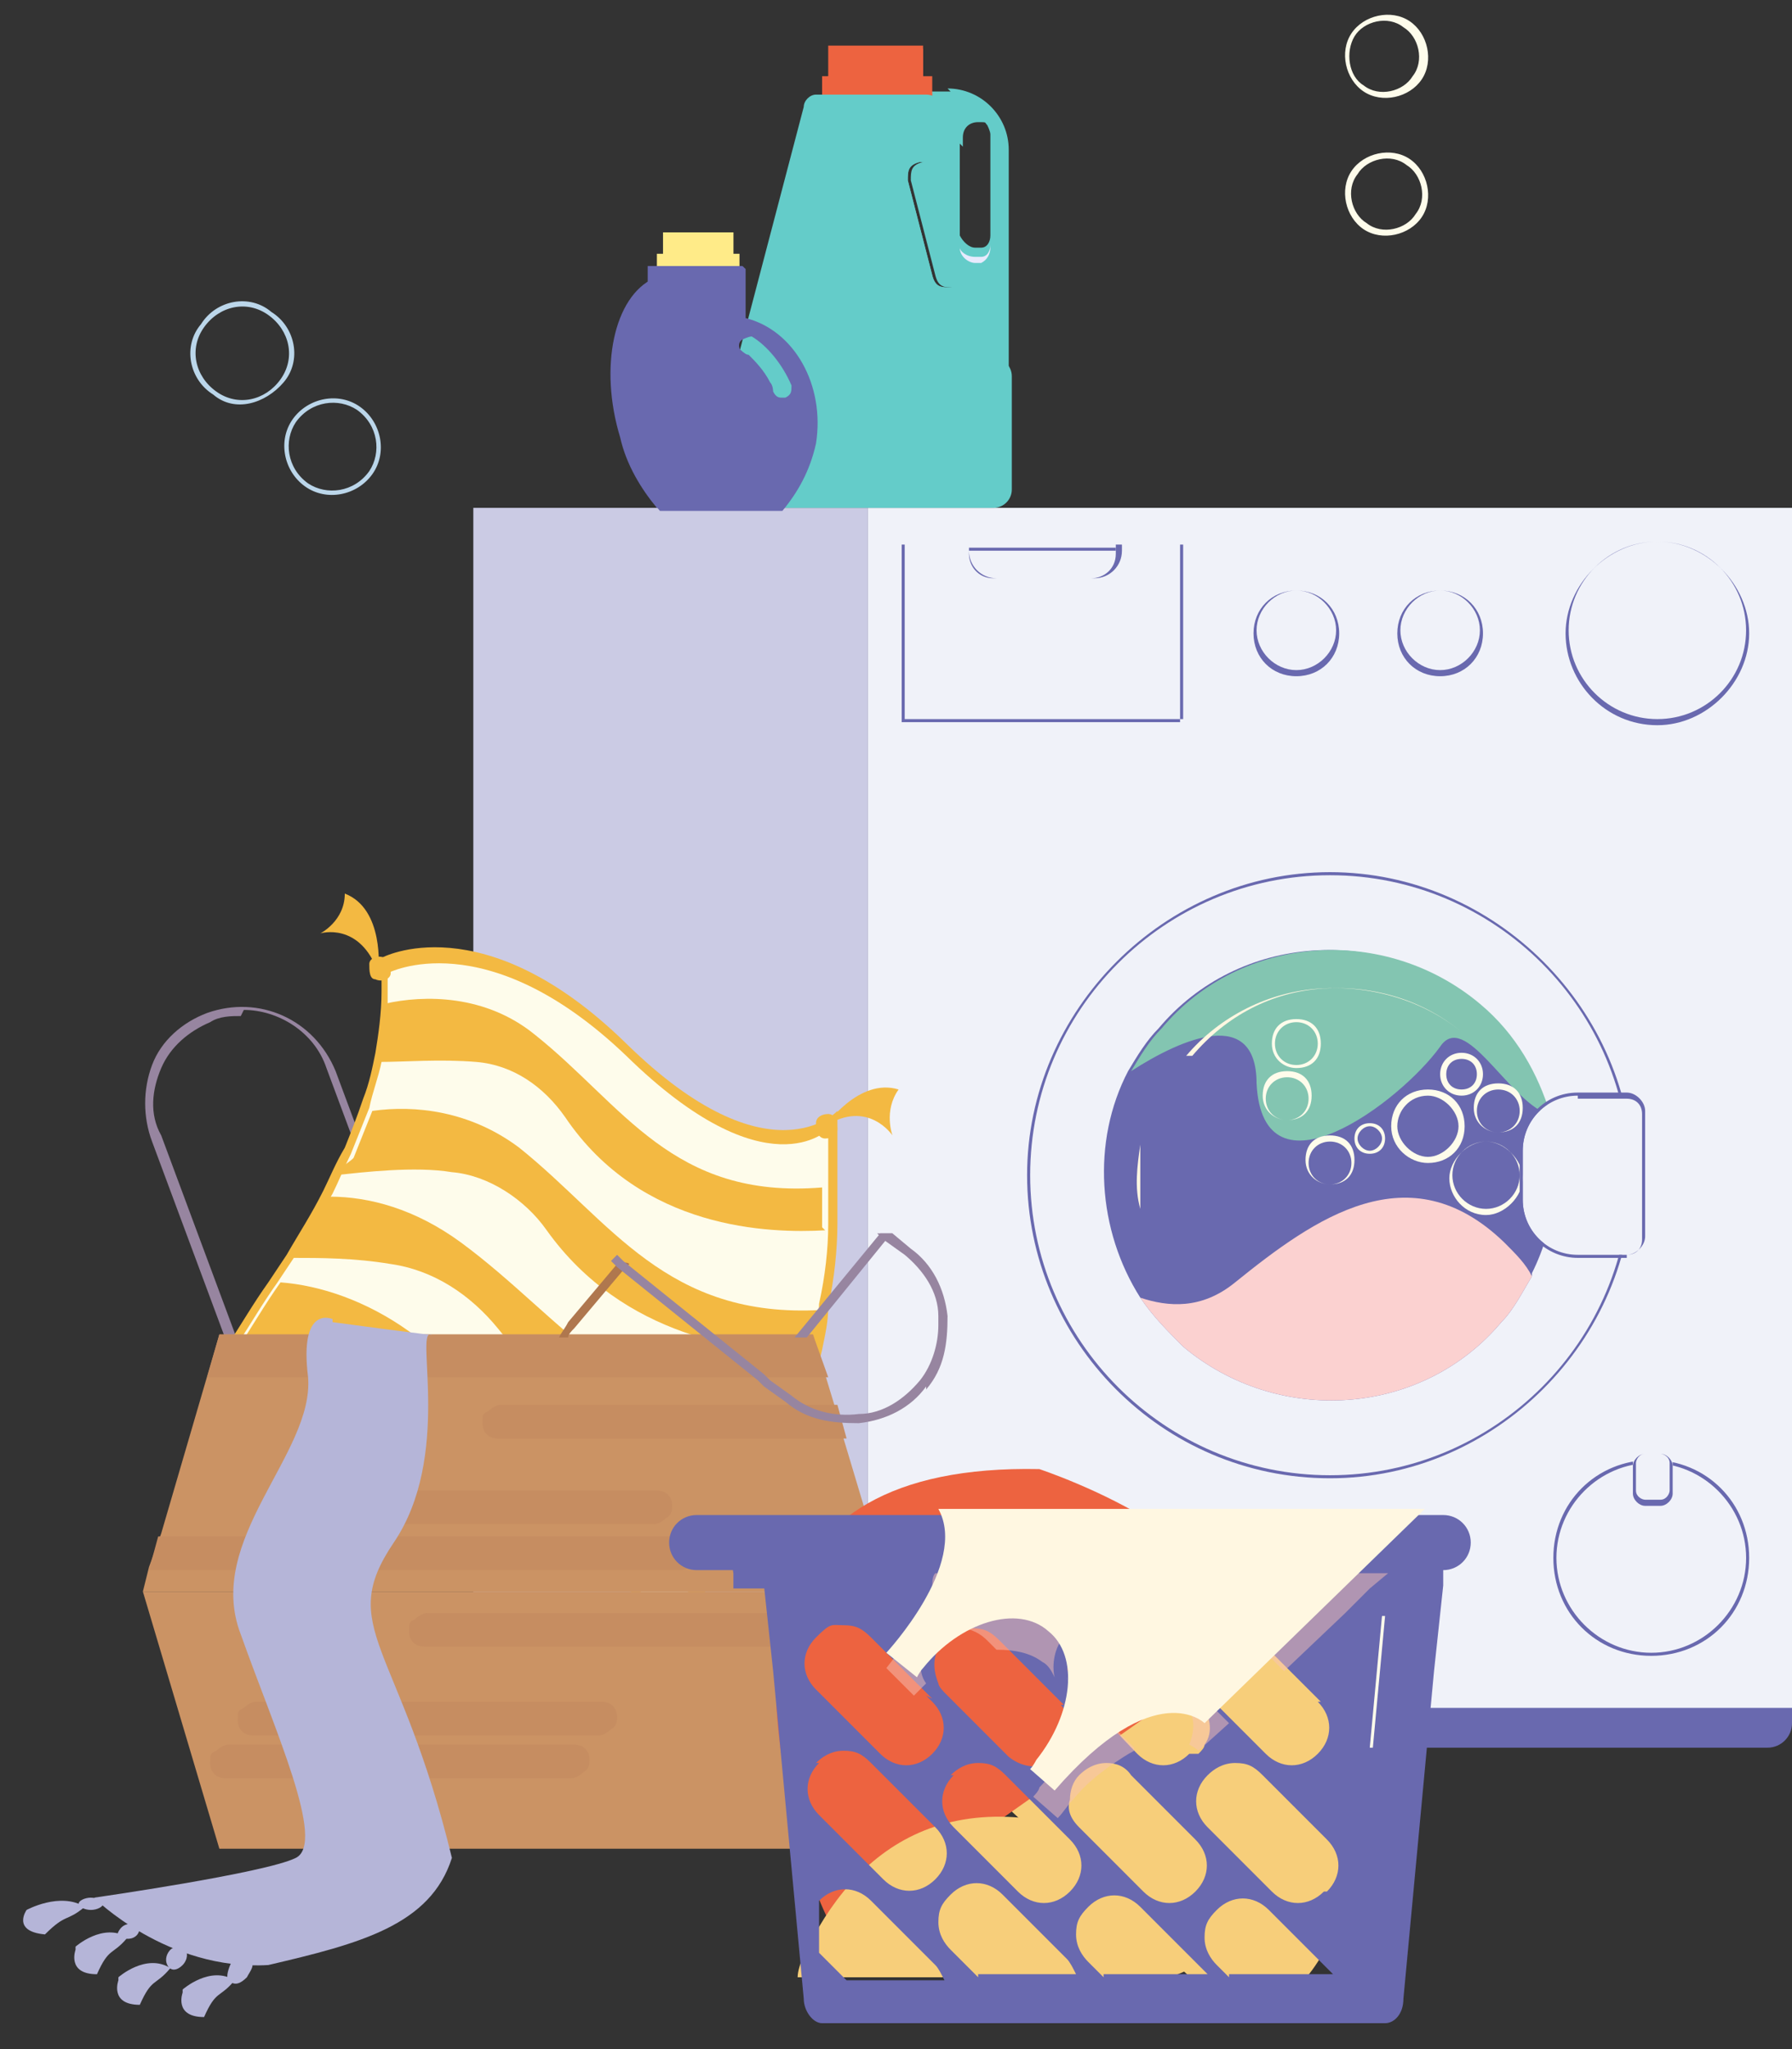 <svg width="63" height="72" viewBox="0 0 63 72" fill="none" xmlns="http://www.w3.org/2000/svg">
<rect x="0" y="0" width="63" height="72" fill="#333333" stroke="none"/>
<path d="M62.139 58.612H17.5C17.025 58.612 16.64 58.998 16.64 59.473V60.548C16.64 61.024 17.025 61.409 17.5 61.409H62.139C62.615 61.409 63 61.024 63 60.548V59.473C63 58.998 62.615 58.612 62.139 58.612Z" fill="#6969AF"/>
<path d="M30.515 17.845H16.64V60.011H30.515V17.845Z" fill="#CBCBE4"/>
<path d="M63 17.845H30.516V60.011H63V17.845Z" fill="#F0F2F9"/>
<path d="M58.052 58.182C56.116 58.182 54.61 56.676 54.61 54.74C54.61 52.804 56.116 51.298 58.052 51.298C59.988 51.298 61.494 52.804 61.494 54.74C61.494 56.676 59.988 58.182 58.052 58.182ZM58.052 51.405C56.224 51.405 54.718 52.911 54.718 54.74C54.718 56.568 56.224 58.074 58.052 58.074C59.881 58.074 61.387 56.568 61.387 54.74C61.387 52.911 59.881 51.405 58.052 51.405Z" fill="#6969AF"/>
<path d="M47.081 22.148C47.081 23.008 46.435 23.654 45.575 23.654C44.714 23.654 44.069 23.008 44.069 22.148C44.069 21.287 44.714 20.642 45.575 20.642C46.435 20.642 47.081 21.287 47.081 22.148Z" fill="#F0F2F9"/>
<path d="M45.575 23.761C44.714 23.761 44.069 23.116 44.069 22.255C44.069 21.395 44.714 20.749 45.575 20.749C46.435 20.749 47.081 21.395 47.081 22.255C47.081 23.116 46.435 23.761 45.575 23.761ZM45.575 20.749C44.822 20.749 44.176 21.395 44.176 22.148C44.176 22.901 44.822 23.546 45.575 23.546C46.328 23.546 46.973 22.901 46.973 22.148C46.973 21.395 46.328 20.749 45.575 20.749Z" fill="#6969AF"/>
<path d="M50.63 23.654C51.462 23.654 52.136 22.98 52.136 22.148C52.136 21.316 51.462 20.642 50.63 20.642C49.798 20.642 49.124 21.316 49.124 22.148C49.124 22.98 49.798 23.654 50.63 23.654Z" fill="#F0F2F9"/>
<path d="M50.63 23.761C49.77 23.761 49.124 23.116 49.124 22.255C49.124 21.395 49.77 20.749 50.63 20.749C51.49 20.749 52.136 21.395 52.136 22.255C52.136 23.116 51.49 23.761 50.63 23.761ZM50.63 20.749C49.877 20.749 49.232 21.395 49.232 22.148C49.232 22.901 49.877 23.546 50.63 23.546C51.383 23.546 52.028 22.901 52.028 22.148C52.028 21.395 51.383 20.749 50.63 20.749Z" fill="#6969AF"/>
<path d="M46.758 51.943C40.842 51.943 36.109 47.103 36.109 41.294C36.109 35.486 40.949 30.645 46.758 30.645C52.566 30.645 57.407 35.486 57.407 41.294C57.407 47.103 52.566 51.943 46.758 51.943ZM46.758 30.753C40.949 30.753 36.217 35.486 36.217 41.294C36.217 47.103 40.949 51.836 46.758 51.836C52.566 51.836 57.299 47.103 57.299 41.294C57.299 35.486 52.566 30.753 46.758 30.753Z" fill="#6969AF"/>
<path d="M53.857 44.844C53.535 45.382 53.212 46.027 52.782 46.457C49.985 49.792 44.929 50.115 41.595 47.318C41.057 46.78 40.519 46.242 40.089 45.597C38.583 43.23 38.368 40.111 39.659 37.637C39.981 37.099 40.304 36.562 40.734 36.131C43.531 32.797 48.587 32.474 51.921 35.271C53.212 36.346 53.965 37.745 54.395 39.143C54.933 40.972 54.718 43.015 53.857 44.736V44.844Z" fill="#6969AF"/>
<path d="M53.857 44.844C53.534 45.382 53.212 46.027 52.781 46.457C49.985 49.792 44.929 50.114 41.595 47.318C41.057 46.78 40.519 46.242 40.089 45.597C41.057 45.919 42.24 46.027 43.423 45.059C46.22 42.8 49.554 40.434 52.889 43.661C53.319 44.091 53.642 44.414 53.857 44.844Z" fill="#FBD1D0"/>
<path d="M54.395 39.143C52.996 38.605 51.491 35.486 50.63 36.777C49.232 38.713 44.391 42.37 44.176 38.067C44.176 35.378 41.595 36.454 39.766 37.637C40.089 37.099 40.411 36.561 40.842 36.131C43.638 32.797 48.694 32.474 52.028 35.271C53.319 36.346 54.072 37.745 54.502 39.143H54.395Z" fill="#83C5B1"/>
<path d="M52.244 42.693C51.491 42.693 50.953 42.047 50.953 41.402C50.953 40.756 51.598 40.111 52.244 40.111C52.889 40.111 53.534 40.756 53.534 41.402C53.534 42.047 52.889 42.693 52.244 42.693ZM52.244 40.111C51.598 40.111 51.06 40.649 51.06 41.294C51.06 41.94 51.598 42.477 52.244 42.477C52.889 42.477 53.427 41.94 53.427 41.294C53.427 40.649 52.889 40.111 52.244 40.111Z" fill="#FEFCEB"/>
<path d="M45.252 39.358C44.822 39.358 44.392 39.035 44.392 38.498C44.392 37.96 44.714 37.637 45.252 37.637C45.79 37.637 46.112 37.96 46.112 38.498C46.112 39.035 45.79 39.358 45.252 39.358ZM45.252 37.852C44.822 37.852 44.499 38.175 44.499 38.605C44.499 39.035 44.822 39.358 45.252 39.358C45.682 39.358 46.005 39.035 46.005 38.605C46.005 38.175 45.682 37.852 45.252 37.852Z" fill="#FEFCEB"/>
<path d="M48.156 40.541C47.834 40.541 47.618 40.326 47.618 40.004C47.618 39.681 47.834 39.466 48.156 39.466C48.479 39.466 48.694 39.681 48.694 40.004C48.694 40.326 48.479 40.541 48.156 40.541ZM48.156 39.573C47.941 39.573 47.726 39.788 47.726 40.004C47.726 40.219 47.941 40.434 48.156 40.434C48.371 40.434 48.587 40.219 48.587 40.004C48.587 39.788 48.371 39.573 48.156 39.573Z" fill="#FEFCEB"/>
<path d="M52.674 39.788C52.244 39.788 51.813 39.466 51.813 38.928C51.813 38.39 52.136 38.067 52.674 38.067C53.212 38.067 53.534 38.39 53.534 38.928C53.534 39.466 53.212 39.788 52.674 39.788ZM52.674 38.282C52.244 38.282 51.921 38.605 51.921 39.035C51.921 39.466 52.244 39.788 52.674 39.788C53.104 39.788 53.427 39.466 53.427 39.035C53.427 38.605 53.104 38.282 52.674 38.282Z" fill="#FEFCEB"/>
<path d="M46.758 41.617C46.328 41.617 45.897 41.294 45.897 40.757C45.897 40.219 46.22 39.896 46.758 39.896C47.296 39.896 47.618 40.219 47.618 40.757C47.618 41.294 47.296 41.617 46.758 41.617ZM46.758 40.111C46.328 40.111 46.005 40.434 46.005 40.864C46.005 41.294 46.328 41.617 46.758 41.617C47.188 41.617 47.511 41.294 47.511 40.864C47.511 40.434 47.188 40.111 46.758 40.111Z" fill="#FEFCEB"/>
<path d="M51.383 38.498C50.953 38.498 50.63 38.175 50.63 37.745C50.63 37.314 50.953 36.992 51.383 36.992C51.813 36.992 52.136 37.314 52.136 37.745C52.136 38.175 51.813 38.498 51.383 38.498ZM51.383 37.207C51.06 37.207 50.845 37.422 50.845 37.745C50.845 38.067 51.06 38.282 51.383 38.282C51.706 38.282 51.921 38.067 51.921 37.745C51.921 37.422 51.706 37.207 51.383 37.207Z" fill="#FEFCEB"/>
<path d="M50.2 40.864C49.554 40.864 48.909 40.326 48.909 39.573C48.909 38.82 49.447 38.282 50.2 38.282C50.953 38.282 51.491 38.82 51.491 39.573C51.491 40.326 50.953 40.864 50.2 40.864ZM50.2 38.498C49.554 38.498 49.124 39.035 49.124 39.573C49.124 40.111 49.662 40.649 50.2 40.649C50.738 40.649 51.276 40.111 51.276 39.573C51.276 39.035 50.738 38.498 50.2 38.498Z" fill="#FEFCEB"/>
<path d="M45.575 37.529C45.144 37.529 44.714 37.207 44.714 36.669C44.714 36.131 45.037 35.808 45.575 35.808C46.112 35.808 46.435 36.131 46.435 36.669C46.435 37.207 46.112 37.529 45.575 37.529ZM45.575 35.916C45.144 35.916 44.822 36.239 44.822 36.669C44.822 37.099 45.144 37.422 45.575 37.422C46.005 37.422 46.328 37.099 46.328 36.669C46.328 36.239 46.005 35.916 45.575 35.916Z" fill="#FEFCEB"/>
<path d="M40.089 42.478C40.089 41.725 40.089 40.972 40.089 40.219C39.981 40.972 39.874 41.725 40.089 42.478Z" fill="#FFF7E1"/>
<path d="M41.702 37.099C42.886 35.701 44.607 34.84 46.435 34.733C48.264 34.625 50.092 35.163 51.491 36.346C50.092 35.163 48.371 34.625 46.543 34.733C44.714 34.84 43.101 35.701 41.917 37.099H41.702Z" fill="#FFF7E1"/>
<path d="M57.837 50.975H58.375C58.59 50.975 58.805 51.19 58.805 51.405V52.373C58.805 52.589 58.59 52.804 58.375 52.804H57.837C57.622 52.804 57.407 52.589 57.407 52.373V51.405C57.407 51.19 57.622 50.975 57.837 50.975Z" fill="#F0F2F9"/>
<path d="M58.375 52.911H57.837C57.622 52.911 57.407 52.696 57.407 52.481V51.513C57.407 51.298 57.622 51.083 57.837 51.083H58.375C58.59 51.083 58.805 51.298 58.805 51.513V52.481C58.805 52.696 58.59 52.911 58.375 52.911ZM57.837 51.083C57.622 51.083 57.514 51.298 57.514 51.405V52.373C57.514 52.589 57.73 52.696 57.837 52.696H58.375C58.59 52.696 58.698 52.481 58.698 52.373V51.405C58.698 51.19 58.483 51.083 58.375 51.083H57.837Z" fill="#6969AF"/>
<path d="M57.191 44.091H55.471C54.395 44.091 53.534 43.23 53.534 42.155V40.434C53.534 39.358 54.395 38.498 55.471 38.498H57.191C57.514 38.498 57.837 38.82 57.837 39.143V43.553C57.837 43.876 57.514 44.198 57.191 44.198V44.091Z" fill="#F0F2F9"/>
<path d="M57.191 44.199H55.47C54.395 44.199 53.427 43.338 53.427 42.155V40.434C53.427 39.358 54.287 38.39 55.47 38.39H57.191C57.514 38.39 57.837 38.713 57.837 39.035V43.446C57.837 43.768 57.514 44.091 57.191 44.091V44.199ZM55.47 38.498C54.395 38.498 53.534 39.358 53.534 40.434V42.155C53.534 43.23 54.395 44.091 55.47 44.091H57.191C57.514 44.091 57.729 43.876 57.729 43.553V39.143C57.729 38.82 57.514 38.605 57.191 38.605H55.47V38.498Z" fill="#6969AF"/>
<path d="M39.981 19.244H33.635C33.16 19.244 32.775 19.629 32.775 20.104V20.857C32.775 21.332 33.16 21.718 33.635 21.718H39.981C40.456 21.718 40.842 21.332 40.842 20.857V20.104C40.842 19.629 40.456 19.244 39.981 19.244Z" fill="#F0F2F9"/>
<path d="M39.981 21.825H33.635C33.097 21.825 32.667 21.395 32.667 20.857V20.212C32.667 19.674 33.097 19.244 33.635 19.244H39.981C40.519 19.244 40.949 19.674 40.949 20.212V20.857C40.949 21.395 40.519 21.825 39.981 21.825ZM33.635 19.351C33.205 19.351 32.775 19.674 32.775 20.212V20.857C32.775 21.287 33.097 21.718 33.635 21.718H39.981C40.411 21.718 40.842 21.395 40.842 20.857V20.212C40.842 19.782 40.519 19.351 39.981 19.351H33.635Z" fill="#6969AF"/>
<path d="M41.702 19.029V25.267H31.699V19.029H34.065V19.351C34.065 19.889 34.495 20.212 34.926 20.212H38.368C38.906 20.212 39.228 19.782 39.228 19.351V19.029H41.487H41.702Z" fill="#F0F2F9"/>
<path d="M41.702 25.375H31.699V19.136H34.065V19.459C34.065 19.889 34.388 20.319 34.926 20.319H38.368C38.798 20.319 39.228 19.997 39.228 19.459V19.136H41.487V25.375H41.702ZM31.806 25.267H41.595V19.136H39.443V19.351C39.443 19.889 39.013 20.319 38.475 20.319H35.033C34.495 20.319 34.065 19.889 34.065 19.351V19.136H31.806V25.267Z" fill="#6969AF"/>
<path d="M58.267 25.375C60.049 25.375 61.494 23.93 61.494 22.148C61.494 20.366 60.049 18.921 58.267 18.921C56.485 18.921 55.04 20.366 55.04 22.148C55.04 23.93 56.485 25.375 58.267 25.375Z" fill="#F0F2F9"/>
<path d="M58.267 25.482C56.439 25.482 55.04 23.977 55.04 22.256C55.04 20.534 56.546 19.029 58.267 19.029C59.988 19.029 61.494 20.534 61.494 22.256C61.494 23.977 59.988 25.482 58.267 25.482ZM58.267 19.029C56.546 19.029 55.148 20.427 55.148 22.148C55.148 23.869 56.546 25.267 58.267 25.267C59.988 25.267 61.386 23.869 61.386 22.148C61.386 20.427 59.988 19.029 58.267 19.029Z" fill="#6969AF"/>
<path d="M12.015 51.62C11.477 51.62 11.046 51.62 10.616 51.298C9.756 50.867 9.11 50.222 8.788 49.362L5.346 40.111C5.023 39.251 5.023 38.282 5.346 37.422C5.668 36.561 6.421 35.916 7.282 35.593C9.11 34.948 11.046 35.809 11.799 37.637L15.242 46.888C15.887 48.716 15.026 50.652 13.198 51.405C12.768 51.513 12.445 51.62 12.015 51.62ZM8.465 35.701C8.142 35.701 7.712 35.701 7.389 35.916C6.636 36.239 5.991 36.777 5.668 37.529C5.346 38.282 5.238 39.143 5.668 39.896L9.11 49.147C9.433 49.899 9.971 50.545 10.724 50.867C11.477 51.19 12.337 51.298 13.09 50.867C14.704 50.222 15.564 48.394 14.919 46.78L11.477 37.529C11.046 36.239 9.756 35.486 8.572 35.486L8.465 35.701Z" fill="#9785A0"/>
<path d="M26.428 53.987C26.105 54.525 25.783 54.955 25.352 55.385C24.922 55.815 24.492 56.246 23.954 56.568C23.739 56.676 23.631 56.783 23.416 56.891C20.835 53.879 19.436 58.612 8.035 48.931C7.82 48.716 7.604 48.608 7.389 48.393C7.604 47.963 7.82 47.64 8.035 47.21C8.465 46.565 8.895 45.812 9.433 45.059C9.648 44.736 9.863 44.413 10.078 44.091C10.509 43.338 10.939 42.693 11.369 41.832C11.584 41.402 11.799 40.864 12.122 40.326C12.337 39.788 12.552 39.25 12.768 38.605C12.983 38.067 13.09 37.529 13.198 36.992C13.305 36.346 13.413 35.593 13.413 34.84C13.413 34.518 13.413 34.087 13.413 33.657C13.413 33.657 16.962 31.721 22.018 36.669C27.073 41.617 29.44 39.035 29.44 39.035C29.44 39.035 29.44 39.465 29.44 39.573C29.44 39.681 29.44 40.003 29.44 40.434C29.44 40.756 29.44 41.079 29.44 41.509C29.44 41.94 29.44 42.477 29.44 43.015C29.44 43.876 29.332 44.951 29.117 45.919C29.117 46.457 29.01 46.888 28.902 47.425C28.687 48.286 28.579 49.146 28.257 50.007C28.149 50.545 27.934 51.083 27.719 51.513C27.396 52.266 27.073 53.126 26.643 53.772L26.428 53.987Z" fill="#F3B942"/>
<path d="M26.213 53.664C25.89 54.202 25.568 54.632 25.137 55.062C24.707 55.493 24.277 55.923 23.739 56.246C23.524 56.353 23.416 56.461 23.201 56.568C20.727 53.664 19.329 58.289 8.357 48.931C8.142 48.716 7.927 48.608 7.712 48.393C7.927 48.071 8.142 47.64 8.357 47.21C8.788 46.565 9.218 45.812 9.756 45.059C9.971 44.736 10.186 44.413 10.401 44.091C10.831 43.445 11.262 42.693 11.692 41.94C11.907 41.509 12.122 40.971 12.337 40.541C12.552 40.003 12.768 39.465 12.983 38.928C13.09 38.39 13.305 37.852 13.413 37.314C13.521 36.669 13.628 36.023 13.628 35.27C13.628 34.948 13.628 34.518 13.628 34.195C13.628 34.195 17.07 32.366 22.018 37.099C26.966 41.94 29.117 39.681 29.117 39.681C29.117 39.681 29.117 39.681 29.117 39.788C29.117 39.896 29.117 40.218 29.117 40.541C29.117 40.864 29.117 41.187 29.117 41.617C29.117 42.047 29.117 42.585 29.117 43.015C29.117 43.876 29.01 44.844 28.795 45.812C28.795 46.242 28.687 46.78 28.579 47.318C28.472 48.178 28.257 48.931 27.934 49.792C27.826 50.33 27.611 50.76 27.396 51.298C27.074 52.051 26.751 52.803 26.321 53.449L26.213 53.664Z" fill="#FEFCEB"/>
<path d="M13.736 34.195C13.736 34.41 13.413 34.518 13.198 34.41C12.983 34.41 12.983 34.087 12.983 33.872C12.983 33.657 13.305 33.55 13.521 33.657C13.736 33.765 13.736 33.98 13.736 34.195Z" fill="#F3B942"/>
<path d="M29.44 39.681C29.44 39.896 29.225 40.004 29.01 40.004C28.795 40.004 28.687 39.788 28.687 39.466C28.687 39.251 28.902 39.143 29.117 39.143C29.332 39.143 29.44 39.358 29.44 39.681Z" fill="#F3B942"/>
<path d="M29.01 39.573C29.01 39.573 30.193 37.852 31.591 38.282C31.053 39.035 31.376 39.896 31.376 39.896C31.376 39.896 30.516 38.605 29.01 39.573Z" fill="#F3B942"/>
<path d="M13.305 34.087C13.305 34.087 13.52 31.936 12.122 31.398C12.122 32.366 11.261 32.797 11.261 32.797C11.261 32.797 12.66 32.366 13.305 34.195V34.087Z" fill="#F3B942"/>
<path d="M23.309 56.461C23.309 56.246 23.631 56.138 23.846 56.246C24.062 56.246 24.062 56.568 24.062 56.784C24.062 56.999 23.739 57.106 23.524 56.999C23.309 56.999 23.309 56.676 23.309 56.461Z" fill="#EEDCD0"/>
<path d="M7.712 48.501C7.712 48.286 8.035 48.178 8.25 48.286C8.465 48.394 8.465 48.609 8.465 48.824C8.465 49.039 8.142 49.146 7.927 49.039C7.712 49.039 7.712 48.716 7.712 48.501Z" fill="#EEDCD0"/>
<path d="M7.497 49.147C7.819 48.931 8.142 48.716 8.142 48.716C7.927 48.716 7.604 48.716 7.497 48.716C7.497 48.716 7.497 48.931 7.497 49.039V49.147Z" fill="#EEDCD0"/>
<path d="M23.739 56.568C23.739 56.568 23.524 58.72 24.922 59.258C24.922 58.289 25.783 57.859 25.783 57.859C25.783 57.859 24.384 58.289 23.739 56.461V56.568Z" fill="#EEDCD0"/>
<path d="M29.01 43.23C27.073 43.338 22.556 43.23 19.867 39.251C19.114 38.175 18.038 37.422 16.747 37.314C15.457 37.207 14.273 37.314 13.305 37.314C13.413 36.669 13.52 36.023 13.52 35.271C14.919 34.948 17.07 34.948 18.791 36.346C21.91 38.82 23.631 42.155 28.902 41.724C28.902 42.155 28.902 42.693 28.902 43.123L29.01 43.23Z" fill="#F3B942"/>
<path d="M28.472 47.533C26.213 47.533 21.91 46.995 19.221 43.23C18.468 42.155 17.177 41.294 15.887 41.187C14.596 40.971 12.767 41.187 11.799 41.294C11.799 41.079 12.445 40.756 12.445 40.649C12.66 40.111 12.875 39.573 13.09 39.035C14.596 38.82 16.532 39.035 18.253 40.326C21.48 42.908 23.416 46.35 28.902 46.027C28.902 46.457 28.794 46.995 28.687 47.533H28.472Z" fill="#F3B942"/>
<path d="M27.289 51.513C24.815 51.405 20.512 50.437 17.5 46.672C16.532 45.489 15.242 44.629 13.736 44.414C12.445 44.199 11.262 44.199 10.293 44.199C10.724 43.553 11.154 42.8 11.584 42.047C12.983 42.047 14.596 42.477 16.21 43.661C19.867 46.35 22.018 50.007 27.826 50.007C27.719 50.545 27.504 50.975 27.289 51.513Z" fill="#F3B942"/>
<path d="M26.213 53.664C25.89 54.202 25.568 54.632 25.137 55.062C22.448 54.632 18.576 53.449 15.779 50.007C14.811 48.824 13.305 47.855 11.799 47.533C10.616 47.318 9.433 47.21 8.465 47.21C8.895 46.565 9.325 45.812 9.863 45.059C11.262 45.166 12.875 45.704 14.381 46.78C18.146 49.577 20.512 53.126 26.321 53.556L26.213 53.664Z" fill="#F3B942"/>
<path d="M31.268 55.923H5.023L5.238 55.062L5.668 53.879L7.712 46.888H28.579L29.332 49.362L29.655 50.545L31.268 55.923Z" fill="#CB9364"/>
<path d="M31.268 55.923L31.053 56.676L30.731 57.859L28.579 64.959H7.712L5.023 55.923H31.268Z" fill="#CB9364"/>
<path d="M29.117 48.394H7.282L7.712 46.888H28.579L29.117 48.394Z" fill="#C68D61"/>
<path d="M24.6 54.525C24.6 54.632 24.6 54.847 24.384 54.955C24.384 54.955 24.169 55.17 23.954 55.17H5.238L5.561 53.987H23.954C24.277 53.987 24.492 54.202 24.492 54.525H24.6Z" fill="#C68D61"/>
<path d="M31.053 56.676L30.731 57.859H14.919C14.596 57.859 14.381 57.644 14.381 57.321C14.381 56.998 14.381 56.999 14.596 56.891C14.596 56.891 14.811 56.676 15.026 56.676H31.161H31.053Z" fill="#C68D61"/>
<path d="M23.631 52.911C23.631 53.019 23.631 53.234 23.416 53.341C23.416 53.341 23.201 53.556 22.986 53.556H10.831C10.509 53.556 10.293 53.341 10.293 53.019C10.293 52.696 10.293 52.696 10.509 52.588C10.509 52.588 10.724 52.373 10.939 52.373H23.094C23.416 52.373 23.631 52.589 23.631 52.911Z" fill="#C68D61"/>
<path d="M29.655 50.545H17.5C17.178 50.545 16.962 50.33 16.962 50.007C16.962 49.684 16.962 49.684 17.178 49.577C17.178 49.577 17.393 49.361 17.608 49.361H29.44L29.763 50.545H29.655Z" fill="#C68D61"/>
<path d="M21.695 60.333C21.695 60.441 21.695 60.656 21.48 60.764C21.48 60.764 21.265 60.979 21.05 60.979H8.895C8.573 60.979 8.357 60.764 8.357 60.441C8.357 60.118 8.357 60.118 8.573 60.011C8.573 60.011 8.788 59.795 9.003 59.795H21.157C21.48 59.795 21.695 60.011 21.695 60.333Z" fill="#C68D61"/>
<path d="M20.727 61.839C20.727 61.947 20.727 62.162 20.512 62.269C20.512 62.269 20.297 62.484 20.082 62.484H7.927C7.604 62.484 7.389 62.269 7.389 61.947C7.389 61.624 7.389 61.624 7.604 61.516C7.604 61.516 7.82 61.301 8.035 61.301H20.189C20.512 61.301 20.727 61.516 20.727 61.839Z" fill="#C68D61"/>
<path d="M28.364 46.995L31.161 43.553L31.376 43.338H30.946L27.934 46.995H28.364Z" fill="#9785A0"/>
<path d="M19.974 46.995C19.974 46.888 20.082 46.78 20.189 46.672L21.91 44.629L22.126 44.413C22.018 44.306 21.803 44.413 21.695 44.413L19.974 46.457C19.867 46.672 19.759 46.78 19.652 46.995H19.974Z" fill="#AF774E"/>
<path d="M32.559 48.716C32.021 49.469 31.161 49.899 30.193 50.007C29.225 50.007 28.364 49.899 27.611 49.254L26.858 48.716L26.643 48.501L21.695 44.521L21.48 44.306L21.695 44.091L21.91 44.306L26.858 48.286L27.073 48.501L27.826 49.039C28.472 49.577 29.332 49.792 30.193 49.684C31.053 49.684 31.806 49.146 32.344 48.501C32.774 47.963 32.989 47.21 32.989 46.565C32.989 45.919 32.989 46.35 32.989 46.242C32.989 45.382 32.452 44.629 31.806 44.091L31.053 43.553L30.838 43.338H31.376L32.021 43.876C32.774 44.413 33.205 45.274 33.312 46.242C33.312 47.21 33.205 48.071 32.559 48.824V48.716Z" fill="#9785A0"/>
<path d="M11.692 46.35C11.692 46.35 10.509 45.812 10.831 48.394C11.046 51.083 7.174 54.094 8.465 57.429C9.648 60.763 11.477 64.743 10.401 65.281C9.325 65.819 3.302 66.68 3.302 66.68C3.302 66.68 5.883 69.261 9.433 69.046C12.66 68.293 15.134 67.647 15.887 65.281C14.058 57.752 11.799 57.214 13.843 54.202C15.887 51.19 14.596 46.78 15.134 46.888C15.672 46.995 11.692 46.457 11.692 46.457V46.35Z" fill="#B5B5D8"/>
<path d="M3.624 66.894C3.624 67.002 3.409 67.11 3.194 67.11C2.979 67.11 2.764 67.002 2.764 66.894C2.764 66.787 2.979 66.679 3.194 66.679C3.409 66.679 3.624 66.787 3.624 66.894Z" fill="#B5B5D8"/>
<path d="M4.915 67.648C4.915 67.755 4.915 67.97 4.7 68.078C4.485 68.185 4.27 68.078 4.162 68.078C4.055 68.078 4.162 67.755 4.377 67.648C4.593 67.54 4.808 67.648 4.915 67.648Z" fill="#B5B5D8"/>
<path d="M6.421 69.046C6.206 69.261 5.991 69.261 5.883 69.046C5.776 68.831 5.883 68.616 5.991 68.508C6.099 68.4 6.421 68.293 6.529 68.508C6.636 68.723 6.529 68.938 6.421 69.046Z" fill="#B5B5D8"/>
<path d="M8.68 69.476C8.465 69.691 8.25 69.799 8.035 69.584C7.927 69.476 8.035 69.153 8.142 68.938C8.357 68.723 8.573 68.615 8.788 68.831C9.003 69.046 8.788 69.261 8.68 69.476Z" fill="#B5B5D8"/>
<path d="M0.935 67.11C0.935 67.11 2.119 66.464 2.979 67.002C2.334 67.54 2.334 67.217 1.581 67.97C0.398 67.863 0.935 67.11 0.935 67.11Z" fill="#B5B5D8"/>
<path d="M2.656 68.4C2.656 68.4 3.624 67.54 4.485 68.078C3.947 68.723 3.84 68.4 3.409 69.369C2.334 69.369 2.656 68.508 2.656 68.508V68.4Z" fill="#B5B5D8"/>
<path d="M4.162 69.476C4.162 69.476 5.13 68.616 5.991 69.153C5.453 69.799 5.345 69.476 4.915 70.444C3.84 70.444 4.162 69.584 4.162 69.584V69.476Z" fill="#B5B5D8"/>
<path d="M6.421 69.906C6.421 69.906 7.389 69.046 8.25 69.584C7.712 70.229 7.604 69.906 7.174 70.874C6.098 70.874 6.421 70.014 6.421 70.014V69.906Z" fill="#B5B5D8"/>
<path d="M42.778 70.444C47.188 72.058 48.264 62.807 48.264 62.807C46.328 52.373 38.691 54.202 32.129 58.182C31.591 58.505 31.161 58.827 30.838 59.258L42.886 70.444H42.778Z" fill="#F7CE7A"/>
<path d="M42.886 58.505C45.359 54.525 36.539 51.62 36.539 51.62C25.998 51.405 26.213 59.15 28.687 66.464C28.902 67.002 29.117 67.54 29.44 67.97L42.886 58.505Z" fill="#ED6340"/>
<path d="M41.057 69.476C44.499 68.615 40.089 65.066 40.089 65.066C33.42 62.054 29.978 65.066 28.257 68.723C28.149 68.938 28.042 69.261 28.042 69.476H41.057Z" fill="#F7CE7A"/>
<path d="M49.662 55.062H26.858C26.858 55.062 26.858 55.062 26.858 55.17V55.708L27.181 58.72L28.257 70.229C28.257 70.659 28.579 71.09 28.902 71.09H48.694C49.017 71.09 49.339 70.767 49.339 70.229L50.415 58.72L50.738 55.708V55.17C50.738 55.17 50.738 55.17 50.738 55.062H49.662ZM46.328 59.795C46.865 60.333 46.865 61.086 46.328 61.624C45.79 62.162 45.037 62.162 44.499 61.624L43.423 60.548L42.24 59.365C41.702 58.827 41.702 58.074 42.24 57.536C42.778 56.999 42.778 57.106 43.208 57.106C43.639 57.106 43.854 57.214 44.176 57.536L45.359 58.72L46.435 59.795H46.328ZM37.292 59.903C37.4 60.01 37.507 60.225 37.615 60.441C37.722 60.871 37.615 61.409 37.292 61.731C37.292 61.731 37.292 61.731 37.185 61.839C36.647 62.162 36.001 62.162 35.464 61.731L33.205 59.472C33.205 59.472 32.99 59.257 32.99 59.15C32.775 58.612 32.775 58.074 33.205 57.644C33.635 57.214 33.743 57.214 34.173 57.214C34.603 57.214 34.818 57.321 35.141 57.644L35.464 57.967L37.4 59.903H37.292ZM32.559 59.58L32.775 59.795C33.312 60.333 33.312 61.086 32.775 61.624C32.237 62.162 31.484 62.162 30.946 61.624L28.687 59.365C28.149 58.827 28.149 58.074 28.687 57.536C29.225 56.999 29.225 57.106 29.655 57.106C30.085 57.106 30.3 57.214 30.623 57.536L31.806 58.72L32.775 59.688L32.559 59.58ZM33.42 62.377C33.635 62.162 33.958 61.947 34.388 61.947C34.818 61.947 35.033 62.054 35.356 62.377L37.615 64.636C38.153 65.174 38.153 65.926 37.615 66.464C37.077 67.002 36.324 67.002 35.786 66.464L33.527 64.205C32.99 63.668 32.99 62.915 33.527 62.377H33.42ZM37.615 63.237C37.615 62.915 37.722 62.592 37.938 62.377C38.153 62.162 38.475 61.947 38.906 61.947C39.228 61.947 39.551 62.054 39.766 62.377L42.025 64.636C42.563 65.174 42.563 65.926 42.025 66.464C41.487 67.002 40.734 67.002 40.196 66.464L37.938 64.205C37.615 63.883 37.507 63.56 37.615 63.237ZM41.81 61.624C41.272 62.162 40.519 62.162 39.981 61.624L37.83 59.365C37.83 59.365 37.615 59.15 37.615 59.042C37.615 59.042 37.615 59.042 37.615 58.935C37.4 58.505 37.615 57.967 37.938 57.536C38.153 57.321 38.475 57.106 38.906 57.106C39.336 57.106 39.551 57.214 39.874 57.536L42.133 59.795C42.563 60.225 42.67 60.871 42.348 61.301C42.348 61.409 42.24 61.516 42.133 61.624H41.81ZM28.687 61.947C28.902 61.731 29.225 61.516 29.655 61.516C30.085 61.516 30.3 61.624 30.623 61.947L32.882 64.205C33.42 64.743 33.42 65.496 32.882 66.034C32.344 66.572 31.591 66.572 31.053 66.034L28.795 63.775C28.257 63.237 28.257 62.484 28.795 61.947H28.687ZM29.655 69.476L28.795 68.615V66.787C29.332 66.249 30.085 66.249 30.623 66.787L32.882 69.046C32.99 69.153 33.097 69.368 33.205 69.584H29.763L29.655 69.476ZM34.388 69.476L33.42 68.508C33.205 68.293 32.99 67.97 32.99 67.54C32.99 67.11 33.097 66.894 33.42 66.572C33.958 66.034 34.711 66.034 35.248 66.572L37.507 68.831C37.615 68.938 37.722 69.153 37.83 69.368H34.388V69.476ZM38.798 69.476L38.26 68.938C38.045 68.723 37.83 68.4 37.83 67.97C37.83 67.54 37.938 67.325 38.26 67.002C38.798 66.464 39.551 66.464 40.089 67.002L42.348 69.261C42.348 69.261 42.348 69.261 42.455 69.368H38.798V69.476ZM43.208 69.476L42.778 69.046C42.563 68.831 42.348 68.508 42.348 68.078C42.348 67.647 42.455 67.432 42.778 67.11C43.316 66.572 44.069 66.572 44.607 67.11L46.865 69.368H43.208V69.476ZM46.543 66.464C46.005 67.002 45.252 67.002 44.714 66.464L42.455 64.205C41.917 63.668 41.917 62.915 42.455 62.377C42.67 62.162 42.993 61.947 43.423 61.947C43.854 61.947 44.069 62.054 44.391 62.377L46.65 64.636C47.188 65.174 47.188 65.926 46.65 66.464H46.543Z" fill="#6969AF"/>
<path d="M49.662 55.278V55.815H25.783V55.278C25.675 54.74 25.89 54.202 26.321 54.202H49.124C49.447 54.202 49.77 54.74 49.662 55.278Z" fill="#6969AF"/>
<path d="M50.738 55.17H24.492C23.954 55.17 23.524 54.74 23.524 54.202C23.524 53.664 23.954 53.234 24.492 53.234H50.738C51.276 53.234 51.706 53.664 51.706 54.202C51.706 54.74 51.276 55.17 50.738 55.17Z" fill="#6969AF"/>
<path d="M48.156 61.409L48.586 56.783H46.328H48.694L48.264 61.409H48.156Z" fill="#FEFCEB"/>
<g style="mix-blend-mode:color-burn" opacity="0.5">
<path d="M39.874 61.516C39.659 61.624 39.336 61.839 39.013 62.054C38.583 62.377 38.153 62.7 37.722 63.237C37.507 63.453 37.4 63.668 37.185 63.883L36.324 63.13C36.324 63.13 36.539 62.915 36.539 62.807C36.862 62.484 37.077 62.162 37.185 61.731C37.4 61.194 37.615 60.763 37.615 60.226C37.615 59.688 37.615 59.258 37.507 58.935C37.507 59.042 37.615 59.15 37.722 59.258L39.874 61.409V61.516Z" fill="#F7C2B5"/>
</g>
<g style="mix-blend-mode:color-burn" opacity="0.5">
<path d="M48.801 55.278L48.156 55.815L47.296 56.676L45.144 58.72L43.961 57.536C43.746 57.321 43.423 57.106 42.993 57.106C42.563 57.106 42.348 57.214 42.025 57.536C41.487 58.074 41.487 58.827 42.025 59.365L43.208 60.548L42.133 61.516C42.133 61.516 42.025 61.409 41.81 61.301C42.025 60.763 42.025 60.226 41.595 59.795L39.336 57.536C39.121 57.321 38.798 57.106 38.368 57.106C37.938 57.106 37.722 57.214 37.4 57.536C37.077 57.859 36.969 58.505 37.077 58.935C36.969 58.72 36.862 58.505 36.647 58.397C36.217 58.074 35.679 57.967 35.033 57.967L34.711 57.644C34.495 57.429 34.173 57.214 33.742 57.214C33.312 57.214 33.097 57.321 32.774 57.644C32.344 58.074 32.237 58.72 32.559 59.15C32.452 59.258 32.237 59.473 32.129 59.58L31.161 58.612C31.591 58.074 32.452 56.891 32.774 55.815C32.774 55.6 32.774 55.385 32.882 55.278H48.371H48.801Z" fill="#F7C2B5"/>
</g>
<path d="M32.989 53.019C34.065 54.955 31.161 58.074 31.161 58.074L32.237 58.935C32.237 58.935 32.344 58.72 32.452 58.612C33.742 56.999 35.786 56.353 36.862 57.321C37.938 58.182 37.722 60.225 36.432 61.839C36.432 61.839 36.324 62.054 36.216 62.162L37.077 62.915C40.627 58.827 42.348 60.548 42.348 60.548L50.092 53.019H33.097H32.989Z" fill="#FFF7E1"/>
<path d="M9.54 10.961C10.401 11.499 10.616 12.682 9.971 13.435C9.325 14.188 8.25 14.511 7.497 13.865C6.636 13.328 6.421 12.144 7.066 11.391C7.604 10.531 8.787 10.316 9.54 10.961ZM7.604 13.758C8.357 14.296 9.325 14.081 9.863 13.328C10.401 12.575 10.186 11.607 9.433 11.069C8.68 10.531 7.712 10.746 7.174 11.499C6.636 12.252 6.851 13.22 7.604 13.758Z" fill="#BBD6EA"/>
<path d="M49.554 5.583C50.2 6.013 50.415 6.981 49.985 7.627C49.554 8.272 48.587 8.487 47.941 8.057C47.296 7.627 47.081 6.659 47.511 6.013C47.941 5.368 48.909 5.153 49.554 5.583ZM48.049 7.842C48.586 8.272 49.447 8.057 49.77 7.519C50.2 6.981 49.985 6.121 49.447 5.798C48.909 5.368 48.049 5.583 47.726 6.121C47.296 6.659 47.511 7.519 48.049 7.842Z" fill="#FEFCEB"/>
<path d="M49.554 0.742C50.2 1.173 50.415 2.141 49.985 2.786C49.554 3.432 48.587 3.647 47.941 3.216C47.296 2.786 47.081 1.818 47.511 1.173C47.941 0.527 48.909 0.312 49.554 0.742ZM47.941 3.001C48.479 3.432 49.339 3.216 49.662 2.679C50.092 2.141 49.877 1.28 49.339 0.958C48.802 0.527 47.941 0.742 47.618 1.28C47.296 1.818 47.403 2.679 47.941 3.001Z" fill="#FEFCEB"/>
<path d="M12.66 14.296C13.413 14.834 13.628 15.909 13.09 16.662C12.552 17.415 11.477 17.63 10.724 17.092C9.971 16.555 9.756 15.479 10.293 14.726C10.831 13.973 11.907 13.758 12.66 14.296ZM10.831 16.985C11.477 17.415 12.445 17.308 12.982 16.555C13.413 15.909 13.305 14.941 12.552 14.403C11.907 13.973 10.939 14.081 10.401 14.834C9.971 15.479 10.078 16.447 10.831 16.985Z" fill="#BBD6EA"/>
<path d="M33.42 3.216H31.053V13.22H35.463V5.26C35.463 4.077 34.495 3.109 33.312 3.109L33.42 3.216ZM32.989 6.121L33.85 9.455C33.85 9.778 33.85 9.993 33.42 10.101C33.097 10.101 32.882 10.101 32.774 9.67L31.914 6.336C31.914 6.013 31.914 5.798 32.344 5.69C32.344 5.69 32.344 5.69 32.452 5.69C32.667 5.69 32.882 5.905 32.989 6.121ZM33.85 5.153V4.83C33.85 4.507 34.065 4.292 34.388 4.292C34.71 4.292 34.603 4.292 34.71 4.4C34.71 4.4 34.818 4.615 34.818 4.722V8.272C34.818 8.487 34.71 8.702 34.495 8.702C34.495 8.702 34.495 8.702 34.28 8.702C34.065 8.702 33.85 8.487 33.742 8.272V5.045L33.85 5.153Z" fill="#64CCC9"/>
<path d="M32.452 1.603H29.117V4.077H32.452V1.603Z" fill="#ED6340"/>
<path d="M29.117 2.679L32.452 1.71V4.184H29.225L29.117 2.679Z" fill="#ED6340"/>
<path d="M32.774 2.678H28.902V4.507H32.774V2.678Z" fill="#ED6340"/>
<path d="M34.926 12.574H26.751C26.394 12.574 26.105 12.863 26.105 13.22V17.2C26.105 17.556 26.394 17.845 26.751 17.845H34.926C35.282 17.845 35.571 17.556 35.571 17.2V13.22C35.571 12.863 35.282 12.574 34.926 12.574Z" fill="#64CCC9"/>
<path d="M35.356 12.252L34.495 9.025V8.81C34.495 8.81 34.388 8.81 34.28 8.81C34.065 8.81 33.85 8.594 33.742 8.379V6.336L32.989 3.647C32.989 3.431 32.774 3.324 32.559 3.324C32.559 3.324 32.452 3.324 32.344 3.324H28.902C28.902 3.324 28.794 3.324 28.687 3.324C28.472 3.324 28.257 3.539 28.257 3.754L25.998 12.359C25.998 12.574 25.998 12.897 25.998 13.112C25.998 13.758 26.32 14.188 26.858 14.188H34.603C35.033 14.188 35.248 13.865 35.356 13.435V13.22C35.356 13.005 35.356 12.682 35.356 12.467V12.252ZM32.989 6.12L33.85 9.455C33.85 9.778 33.85 9.993 33.42 10.1C33.097 10.1 32.882 10.1 32.774 9.67L31.914 6.336C31.914 6.013 31.914 5.798 32.344 5.69C32.344 5.69 32.344 5.69 32.452 5.69C32.667 5.69 32.882 5.905 32.989 6.12Z" fill="#64CCC9"/>
<path d="M33.527 10.101C33.205 10.101 32.989 10.101 32.882 9.67L32.021 6.336C32.021 6.013 32.021 5.798 32.452 5.69C32.452 5.69 32.452 5.69 32.559 5.69C32.774 5.69 32.989 5.905 33.097 6.121L33.958 9.455C33.958 9.778 33.958 9.993 33.527 10.101Z" fill="#64CCC9"/>
<path d="M34.818 8.487V8.702C34.818 8.917 34.71 9.132 34.495 9.24C34.495 9.24 34.388 9.24 34.28 9.24C34.065 9.24 33.742 9.025 33.742 8.702C33.742 8.81 33.957 9.025 34.28 9.025C34.603 9.025 34.388 9.025 34.495 9.025C34.71 9.025 34.818 8.81 34.818 8.595V8.487Z" fill="#E7EAFD"/>
<path d="M25.783 8.165H23.309V10.101H25.783V8.165Z" fill="#FFEB88"/>
<path d="M23.309 8.917L25.783 8.165V10.101H23.309V8.917Z" fill="#FFEB88"/>
<path d="M25.998 8.917H23.094V10.316H25.998V8.917Z" fill="#FFEB88"/>
<path d="M26.213 11.176C26.213 11.176 26.105 11.176 25.998 11.176C24.815 11.176 23.739 11.714 22.986 12.79C22.663 13.328 22.448 13.865 22.341 14.511C22.126 15.802 22.448 17.092 23.201 17.953H27.504C28.042 17.308 28.472 16.555 28.687 15.586C29.01 13.543 27.934 11.607 26.213 11.176ZM27.611 13.973C27.611 13.973 27.611 13.973 27.504 13.973C27.396 13.973 27.289 13.973 27.181 13.758C27.181 13.758 27.181 13.543 27.074 13.435C26.858 13.005 26.536 12.682 26.321 12.467C26.321 12.467 26.213 12.467 26.105 12.36C25.998 12.36 25.89 12.037 26.105 11.929C26.105 11.929 26.321 11.822 26.428 11.822C26.966 12.144 27.504 12.79 27.826 13.543C27.826 13.758 27.826 13.865 27.611 13.973Z" fill="#6969AF"/>
<path d="M26.751 17.845H23.094C22.556 17.2 22.018 16.339 21.803 15.371C21.05 12.897 21.588 10.423 22.986 9.778C22.986 9.778 23.094 9.778 23.201 9.778C23.201 9.778 23.309 9.778 23.416 9.778C23.954 9.778 24.492 9.778 24.922 10.208C25.03 10.208 25.137 10.423 25.245 10.423C25.46 10.638 25.675 10.854 25.89 11.176C25.998 11.284 26.105 11.499 26.213 11.607C26.213 11.607 26.213 11.607 26.213 11.714C26.105 11.714 25.998 11.714 25.89 11.822C25.89 11.929 25.89 12.144 25.89 12.252C25.89 12.252 25.998 12.252 26.105 12.359C26.428 12.575 26.643 12.897 26.858 13.328C27.289 15.049 27.181 16.662 26.643 17.738L26.751 17.845Z" fill="#6969AF"/>
<path d="M26.213 9.455V11.714C26.105 11.714 25.998 11.714 25.89 11.822C25.89 11.929 25.89 12.144 25.89 12.252C25.89 12.252 25.998 12.252 26.105 12.359V12.682H22.771V9.348H26.105L26.213 9.455Z" fill="#6969AF"/>
</svg>
